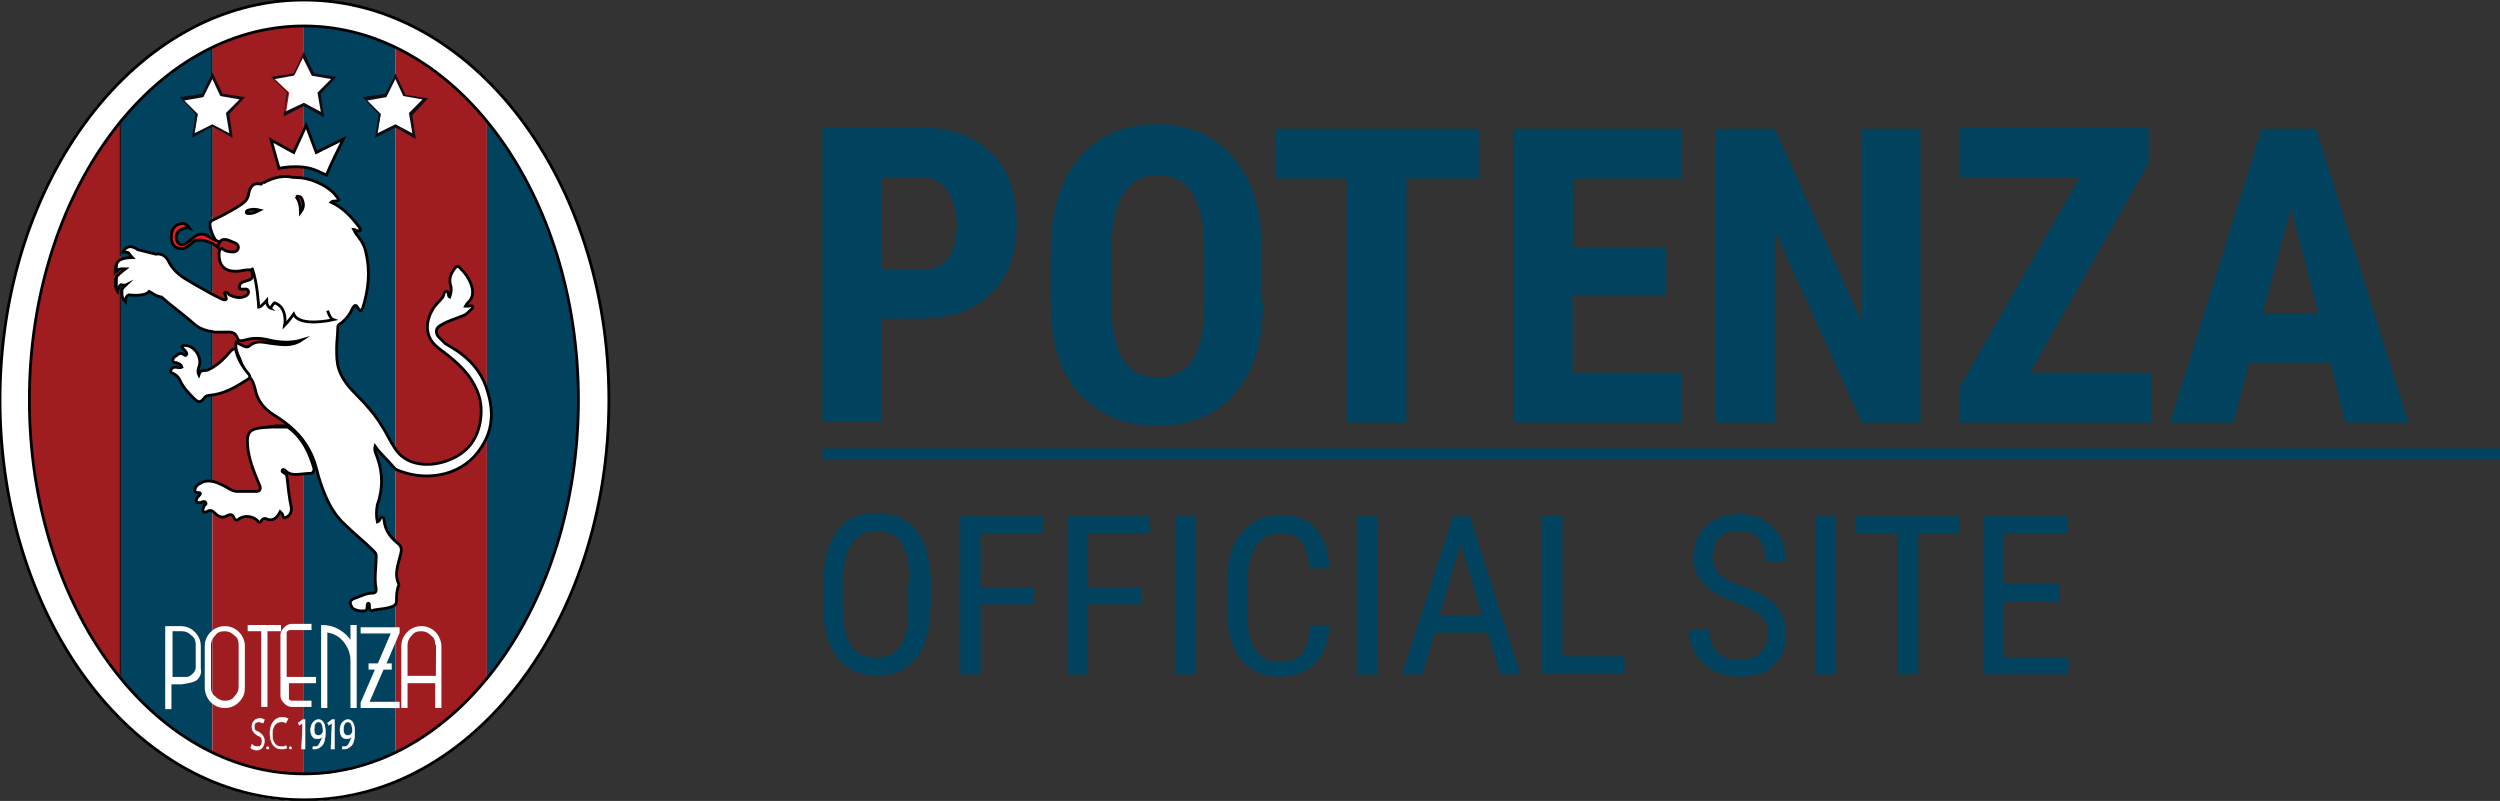 <?xml version="1.0" encoding="utf-8"?>
<!-- Generator: Adobe Illustrator 22.0.1, SVG Export Plug-In . SVG Version: 6.00 Build 0)  -->
<svg version="1.1" id="Livello_1" xmlns="http://www.w3.org/2000/svg" xmlns:xlink="http://www.w3.org/1999/xlink" x="0px" y="0px"
	 viewBox="0 0 221.3 70.9" style="enable-background:new 0 0 221.3 70.9;" xml:space="preserve">
<rect x="0" y="0" width="221.3" height="70.9" fill="#333333" stroke="none"/>
<style type="text/css">
	.st0{fill:#FFFFFF;}
	.st1{clip-path:url(#SVGID_2_);fill:#FFFFFF;}
	.st2{fill:none;stroke:#000000;stroke-width:0.25;stroke-miterlimit:10;}
	.st3{fill:#9F1D20;}
	.st4{fill:#01435E;}
	.st5{fill:#120C15;}
	.st6{clip-path:url(#SVGID_4_);fill:#FFFFFF;stroke:#000000;stroke-width:0.25;stroke-miterlimit:10;}
	.st7{clip-path:url(#SVGID_6_);fill:#FFFFFF;stroke:#000000;stroke-width:0.25;stroke-miterlimit:10;}
	.st8{fill:#FFFFFF;stroke:#000000;stroke-width:0.25;stroke-miterlimit:10;}
	.st9{fill:#ED1C24;}
	.st10{fill:#FFFFFF;stroke:#FFFFFF;stroke-width:0.15;stroke-miterlimit:10;}
	.st11{fill:#FFFFFF;stroke:#FFFFFF;stroke-width:5.000000e-02;stroke-miterlimit:10;}
	.st12{enable-background:new    ;}
	.st13{fill:#01435E;stroke:#01435E;stroke-miterlimit:10;}
</style>
<g id="XMLID_3_">
	<g>
		<path id="XMLID_61_" class="st0" d="M0,35.4C0,55,12.1,70.9,26.9,70.9c14.9,0,26.9-15.9,26.9-35.4C53.9,15.9,41.8,0,26.9,0
			C12.1,0,0,15.9,0,35.4"/>
	</g>
	<g>
		<defs>
			<path id="SVGID_1_" d="M0,35.4C0,55,12.1,70.9,26.9,70.9c14.9,0,26.9-15.9,26.9-35.4C53.9,15.9,41.8,0,26.9,0
				C12.1,0,0,15.9,0,35.4"/>
		</defs>
		<clipPath id="SVGID_2_">
			<use xlink:href="#SVGID_1_"  style="overflow:visible;"/>
		</clipPath>
		<rect id="XMLID_63_" y="0" class="st1" width="53.9" height="70.9"/>
	</g>
</g>
<path id="XMLID_60_" class="st2" d="M53.9,35.4C53.9,55,41.8,70.8,27,70.8C12.1,70.9,0,55,0,35.4C0,15.9,12.1,0,26.9,0
	C41.8,0,53.9,15.9,53.9,35.4"/>
<polygon id="XMLID_59_" class="st3" points="10.7,60.2 7.8,56.1 6.4,53.2 4.9,49.5 4.4,47.8 3.8,45.8 3.3,43.2 2.7,38.5 2.6,34.9 
	2.9,30.4 3.6,25.9 4.6,22.1 5.9,18.7 7.4,15.7 8.4,13.9 10.7,10.7 "/>
<polygon id="XMLID_58_" class="st4" points="18.8,66.7 17.7,66.1 17,65.7 15.4,64.7 13.2,62.8 10.7,60.2 10.7,10.7 12.6,8.6 
	13.7,7.6 15.2,6.4 16.4,5.5 17.6,4.8 18.8,4.2 "/>
<polygon id="XMLID_57_" class="st3" points="26.9,68.6 25.5,68.5 24.3,68.4 21.4,67.7 18.8,66.7 18.8,4.2 20.6,3.4 23,2.7 25.2,2.4 
	26.9,2.3 "/>
<polygon id="XMLID_56_" class="st3" points="43.1,60.2 40.7,62.7 39.2,64 36.9,65.6 35.7,66.3 35,66.7 35,4.2 36,4.7 38,5.9 
	39.7,7.2 41.5,8.9 43.1,10.7 "/>
<polygon id="XMLID_55_" class="st4" points="50.7,42.6 50.1,45.6 48.8,49.8 47.4,53.2 46.5,55.1 44.8,57.9 43.1,60.2 43.1,10.7 
	43.9,11.7 45.1,13.3 46.6,16 48,18.9 49,21.6 49.8,24.2 50.4,26.9 50.9,30.3 51.2,33.6 51.2,36.2 51,39.5 "/>
<polygon id="XMLID_54_" class="st4" points="35,66.7 33.7,67.3 33.1,67.5 31.2,68.1 29,68.5 26.9,68.6 26.9,2.3 28.4,2.3 30.4,2.6 
	33.1,3.4 35,4.2 "/>
<path id="XMLID_53_" class="st2" d="M51.2,35.4c0,18.3-10.9,33.1-24.3,33.1S2.6,53.7,2.6,35.4S13.5,2.3,26.9,2.3
	C40.3,2.3,51.2,17.1,51.2,35.4"/>
<polygon id="XMLID_52_" class="st0" points="18.8,6.7 19.6,8.5 21.5,8.7 20.2,10.1 20.5,12 18.8,11.1 17.2,12 17.5,10.1 16.1,8.7 
	18,8.5 "/>
<path id="XMLID_4_" class="st5" d="M18.8,11l1.5,0.8L20,10l1.2-1.2l-1.7-0.3L18.8,7L18,8.6l-1.7,0.3l1.2,1.2l-0.3,1.7L18.8,11z
	 M17,12.2l0.3-2.1l-1.4-1.5l2-0.3l0.9-1.9l0.9,1.9l2,0.3l-1.4,1.5l0.3,2.1l-1.8-1L17,12.2z"/>
<polygon id="XMLID_49_" class="st0" points="26.9,4.9 27.7,6.6 29.6,6.9 28.3,8.2 28.6,10.1 26.9,9.2 25.3,10.1 25.6,8.2 24.2,6.9 
	26.1,6.6 "/>
<path id="XMLID_5_" class="st5" d="M26.9,9.1l1.5,0.8l-0.3-1.7L29.3,7l-1.7-0.3l-0.8-1.6L26,6.7L24.3,7l1.2,1.2l-0.3,1.7L26.9,9.1z
	 M25.1,10.3l0.3-2.1L24,6.8l2-0.3l0.9-1.9l0.9,1.9l2,0.3l-1.4,1.5l0.3,2.1l-1.8-1L25.1,10.3z"/>
<polygon id="XMLID_46_" class="st0" points="35,6.7 35.8,8.5 37.7,8.7 36.3,10.1 36.7,12 35,11.1 33.4,12 33.7,10.1 32.3,8.7 
	34.2,8.5 "/>
<path id="XMLID_7_" class="st5" d="M35,11l1.5,0.8L36.2,10l1.2-1.2l-1.7-0.3L35,7l-0.8,1.6l-1.7,0.3l1.2,1.2l-0.3,1.7L35,11z
	 M33.2,12.2l0.3-2.1l-1.4-1.5l2-0.3L35,6.5l0.9,1.9l2,0.3l-1.4,1.5l0.3,2.1l-1.8-1L33.2,12.2z"/>
<g id="XMLID_8_">
	<g>
		<path id="XMLID_9_" class="st0" d="M11.4,25L11.4,25 M21.8,18.8c0-0.1,0.1-0.2,0.2-0.2c0.3-0.1,0.6-0.1,1,0
			c-0.4,0.2-0.6,0.3-0.9,0.3l0,0l0,0C21.9,18.9,21.8,18.9,21.8,18.8 M26.2,17.4c0.4-0.1,0.5,0.1,0.6,0.4s0.1,0.6-0.2,1
			C26.6,18.2,26.5,17.8,26.2,17.4 M23.3,16.2c-0.1,0-0.2,0.1-0.2,0.1c-0.8-0.2-1,0.4-1.1,0.9c-0.1,0.7-0.7,0.9-1.1,1.2
			c-0.7,0.4-1.4,0.8-2.1,1.1c-0.1,0-0.1,0.1-0.2,0.2c-0.1,0.4,0.3,1.4,0.6,1.7c0.1,0.1,0.2,0.1,0.3,0c0.1-0.2,0.2-0.2,0.4-0.2
			c0.3,0,0.6,0.2,0.9,0.3c0.2,0.1,0.3,0.2,0.3,0.4c0,0.2-0.2,0.4-0.4,0.4c-0.3,0-0.6,0-0.9-0.2c-0.2-0.2-0.3-0.1-0.4,0.2
			c-0.1,1.3,0.6,1.8,1.7,1.7c0.2,0,0.5-0.1,0.7-0.1s0.5-0.1,0.5,0.2c0.1,0.3,0.1,0.6-0.3,0.7c-0.2,0.1-0.5,0.1-0.7,0.3
			c-0.1,0.1-0.1,0.2-0.1,0.4c0,0.1,0.2,0.1,0.3,0.1c0.2,0,0.4-0.1,0.5,0.2c0,0.3-0.2,0.4-0.5,0.5c-0.4,0.1-0.8,0-1.2-0.2
			c-0.1-0.1-0.2-0.3-0.4-0.2C19.8,26,20,26.1,20,26.3c0,0.1,0.1,0.2,0,0.2c-0.1,0.1-0.2,0-0.3,0c-0.9-0.4-1.7-0.9-2.6-1.4
			c-0.2-0.1-0.3-0.2-0.5-0.3c-0.7-0.4-1.3-0.9-1.7-1.7c-0.2-0.4-0.6-0.7-1.1-0.6l-1.6-0.4c-0.7-0.5-1.1-0.2-1.3,0.2
			c0,0,0.4,0,0.5,0.1c0,0,0.2,0.3,0.3,0.4c0,0-0.9,0-1.2,0.3s-0.3,0.8-0.3,1c0,0,0.3-0.3,0.5-0.3h0.4c0,0-0.4,0.3-0.7,0.6
			c-0.3,0.3-0.2,1.1,0,1.4c0,0,0.1-0.5,0.3-0.6c0,0,0.3,0.1,0.5,0c-0.1,0.1-0.5,0.3-0.4,0.7c0,0-0.1,0.4,0.3,0.8c0,0,0-0.5,0.3-0.6
			c0,0,1.4,0.2,1.8-0.3l0.7,0.4c0.1,0,0.3,0.1,0.4,0.1c0.9,0.8,1.9,1.5,2.8,2.3c0.5,0.5,1.2,0.7,1.9,0.8c0.3,0,0.6,0,0.8,0
			c0.5,0,1-0.1,1.2,0.5c0.1,0.3,0.3,0.3,0.7,0.2c0.6-0.2,1.4-0.2,2.1,0c0.9,0.2,1.9,0.3,2.9,0c-0.9,0.6-1.8,0.4-2.7,0.3
			c-0.7-0.1-1.3-0.3-1.9,0.2c-0.2,0.2-0.4,0.1-0.6,0s-0.4-0.2-0.6-0.3c-0.1,0.5,0.1,1,0.3,1.4c0.2,0.6,0.5,1.2,0.9,1.7
			c0.3,0.3,0.4,0.7,0.5,1.1c0.2,1,0.8,1.7,1.6,2.2c1.3,0.8,2.5,1.8,3.2,3.2c0.4,0.7,0.6,1.5,0.8,2.3c0.5,1.6,1.1,3.1,2.3,4.2
			c0.8,0.8,1.7,1.5,2.5,2.3c0.2,0.2,0.3,0.3,0.3,0.5c0,1-0.2,2,0,3c0,0.2-0.1,0.3-0.3,0.3c-0.6,0-1.1,0.3-1.7,0.5
			c-0.2,0.1-0.3,0.2-0.3,0.4c0.1,0.2,0.1,0.4,0.3,0.5c0.2,0.1,0.5,0.2,0.7,0.2c0.3,0,0.5,0,0.5-0.4c0-0.1,0-0.3,0.1-0.3
			s0.1,0.1,0.1,0.3c0,0.4,0.2,0.4,0.4,0.3c0.5-0.1,1.1-0.1,1.6-0.3c0.3-0.1,0.4-0.3,0.4-0.5c0-0.5,0-0.9,0.2-1.4v-0.1
			c-0.4-0.8-0.1-1.6,0.1-2.4c0.2-0.7,0.2-0.9-0.3-1.3c-0.6-0.5-1-1.1-1.1-1.9c0-0.1,0-0.3-0.2-0.3s-0.1,0.3-0.4,0.4
			c-0.1-0.5-0.1-1,0-1.5c0.5-1.4,0.5-2.8,0-4.2c-0.1-0.3-0.3-0.6-0.2-1c0.5,0.7,1.1,1.2,1.6,1.8c0.2,0.3,0.6,0.4,0.9,0.5
			c2.4,0.8,5.4,0.2,6.9-2.2c1-1.5,1.1-3.1,0.6-4.8c-0.4-1.5-1.2-2.6-2.4-3.5c-0.4-0.3-0.9-0.6-1.4-0.9c-0.2-0.2-0.4-0.4-0.6-0.6
			c-0.3-0.4-0.2-0.8,0.2-1c0.6-0.4,1.4-0.6,2.1-0.9c0.2-0.1,0.4-0.3,0.6-0.5c0.1-0.1,0.2-0.2,0.1-0.3c-0.1-0.1-0.2,0-0.3,0
			s-0.1,0-0.3,0c0.1-0.2,0.3-0.4,0.4-0.5c0.5-0.7,0.1-1.6-0.3-2.2c-0.2-0.3-0.4-0.5-0.6-0.7c-0.1-0.1-0.2-0.2-0.4,0
			c-0.4,0.5-0.6,1-0.4,1.6c0.1,0.4,0,0.7-0.1,1c-0.2-0.1,0-0.5-0.3-0.5c-0.2,0-0.2,0.3-0.3,0.5c-0.3,0.4-0.7,0.7-0.9,1.1
			c-0.6,1-0.8,2.4,0.5,3.4c1.2,0.9,2.5,1.9,3.2,3.3c0.6,1.1,0.7,2.1,0.5,3.3c-0.3,1.6-1.2,2.7-2.7,3.3c-1.7,0.7-3.9,0.6-4.9-1.1
			c-0.4-0.6-0.7-1.3-1.1-1.9c-0.6-1-1.4-1.9-2.2-2.7c-0.7-0.7-1.3-1.4-1.6-2.3c-0.2-0.6-0.2-1.2-0.2-1.9c0-0.6,0.1-1.2,0.1-1.8
			c0-0.2,0.1-0.3,0.3-0.4c0.4-0.3,0.8-0.8,1-1.3c0.2-0.3,0.3-0.4,0.5,0c0.1,0.1,0.1,0.2,0.2,0.2s0.1-0.1,0.2-0.2
			c0.5-1.6,0.7-3.2,0.3-4.9c-0.1-0.6-0.4-1.1-0.8-1.6c-0.1-0.1-0.2-0.3-0.3-0.5c0.1,0,0.2,0.1,0.2,0.1c0.1,0,0.3,0.1,0.4,0
			s-0.1-0.2-0.1-0.3c-0.7-0.9-1.4-1.7-2.5-2.2c0.2-0.2,0.5,0,0.7-0.2c-0.4-0.7-1.1-1.2-1.8-1.5c-0.8-0.4-1.6-0.5-2.3-0.5
			C25.1,15.5,24.2,15.7,23.3,16.2"/>
	</g>
	<g>
		<defs>
			<path id="SVGID_3_" d="M11.4,25L11.4,25 M21.8,18.8c0-0.1,0.1-0.2,0.2-0.2c0.3-0.1,0.6-0.1,1,0c-0.4,0.2-0.6,0.3-0.9,0.3l0,0l0,0
				C21.9,18.9,21.8,18.9,21.8,18.8 M26.2,17.4c0.4-0.1,0.5,0.1,0.6,0.4s0.1,0.6-0.2,1C26.6,18.2,26.5,17.8,26.2,17.4 M23.3,16.2
				c-0.1,0-0.2,0.1-0.2,0.1c-0.8-0.2-1,0.4-1.1,0.9c-0.1,0.7-0.7,0.9-1.1,1.2c-0.7,0.4-1.4,0.8-2.1,1.1c-0.1,0-0.1,0.1-0.2,0.2
				c-0.1,0.4,0.3,1.4,0.6,1.7c0.1,0.1,0.2,0.1,0.3,0c0.1-0.2,0.2-0.2,0.4-0.2c0.3,0,0.6,0.2,0.9,0.3c0.2,0.1,0.3,0.2,0.3,0.4
				c0,0.2-0.2,0.4-0.4,0.4c-0.3,0-0.6,0-0.9-0.2c-0.2-0.2-0.3-0.1-0.4,0.2c-0.1,1.3,0.6,1.8,1.7,1.7c0.2,0,0.5-0.1,0.7-0.1
				s0.5-0.1,0.5,0.2c0.1,0.3,0.1,0.6-0.3,0.7c-0.2,0.1-0.5,0.1-0.7,0.3c-0.1,0.1-0.1,0.2-0.1,0.4c0,0.1,0.2,0.1,0.3,0.1
				c0.2,0,0.4-0.1,0.5,0.2c0,0.3-0.2,0.4-0.5,0.5c-0.4,0.1-0.8,0-1.2-0.2c-0.1-0.1-0.2-0.3-0.4-0.2C19.8,26,20,26.1,20,26.3
				c0,0.1,0.1,0.2,0,0.2c-0.1,0.1-0.2,0-0.3,0c-0.9-0.4-1.7-0.9-2.6-1.4c-0.2-0.1-0.3-0.2-0.5-0.3c-0.7-0.4-1.3-0.9-1.7-1.7
				c-0.2-0.4-0.6-0.7-1.1-0.6l-1.6-0.4c-0.7-0.5-1.1-0.2-1.3,0.2c0,0,0.4,0,0.5,0.1c0,0,0.2,0.3,0.3,0.4c0,0-0.9,0-1.2,0.3
				s-0.3,0.8-0.3,1c0,0,0.3-0.3,0.5-0.3h0.4c0,0-0.4,0.3-0.7,0.6c-0.3,0.3-0.2,1.1,0,1.4c0,0,0.1-0.5,0.3-0.6c0,0,0.3,0.1,0.5,0
				c-0.1,0.1-0.5,0.3-0.4,0.7c0,0-0.1,0.4,0.3,0.8c0,0,0-0.5,0.3-0.6c0,0,1.4,0.2,1.8-0.3l0.7,0.4c0.1,0,0.3,0.1,0.4,0.1
				c0.9,0.8,1.9,1.5,2.8,2.3c0.5,0.5,1.2,0.7,1.9,0.8c0.3,0,0.6,0,0.8,0c0.5,0,1-0.1,1.2,0.5c0.1,0.3,0.3,0.3,0.7,0.2
				c0.6-0.2,1.4-0.2,2.1,0c0.9,0.2,1.9,0.3,2.9,0c-0.9,0.6-1.8,0.4-2.7,0.3c-0.7-0.1-1.3-0.3-1.9,0.2c-0.2,0.2-0.4,0.1-0.6,0
				s-0.4-0.2-0.6-0.3c-0.1,0.5,0.1,1,0.3,1.4c0.2,0.6,0.5,1.2,0.9,1.7c0.3,0.3,0.4,0.7,0.5,1.1c0.2,1,0.8,1.7,1.6,2.2
				c1.3,0.8,2.5,1.8,3.2,3.2c0.4,0.7,0.6,1.5,0.8,2.3c0.5,1.6,1.1,3.1,2.3,4.2c0.8,0.8,1.7,1.5,2.5,2.3c0.2,0.2,0.3,0.3,0.3,0.5
				c0,1-0.2,2,0,3c0,0.2-0.1,0.3-0.3,0.3c-0.6,0-1.1,0.3-1.7,0.5c-0.2,0.1-0.3,0.2-0.3,0.4c0.1,0.2,0.1,0.4,0.3,0.5
				c0.2,0.1,0.5,0.2,0.7,0.2c0.3,0,0.5,0,0.5-0.4c0-0.1,0-0.3,0.1-0.3s0.1,0.1,0.1,0.3c0,0.4,0.2,0.4,0.4,0.3
				c0.5-0.1,1.1-0.1,1.6-0.3c0.3-0.1,0.4-0.3,0.4-0.5c0-0.5,0-0.9,0.2-1.4v-0.1c-0.4-0.8-0.1-1.6,0.1-2.4c0.2-0.7,0.2-0.9-0.3-1.3
				c-0.6-0.5-1-1.1-1.1-1.9c0-0.1,0-0.3-0.2-0.3s-0.1,0.3-0.4,0.4c-0.1-0.5-0.1-1,0-1.5c0.5-1.4,0.5-2.8,0-4.2
				c-0.1-0.3-0.3-0.6-0.2-1c0.5,0.7,1.1,1.2,1.6,1.8c0.2,0.3,0.6,0.4,0.9,0.5c2.4,0.8,5.4,0.2,6.9-2.2c1-1.5,1.1-3.1,0.6-4.8
				c-0.4-1.5-1.2-2.6-2.4-3.5c-0.4-0.3-0.9-0.6-1.4-0.9c-0.2-0.2-0.4-0.4-0.6-0.6c-0.3-0.4-0.2-0.8,0.2-1c0.6-0.4,1.4-0.6,2.1-0.9
				c0.2-0.1,0.4-0.3,0.6-0.5c0.1-0.1,0.2-0.2,0.1-0.3c-0.1-0.1-0.2,0-0.3,0s-0.1,0-0.3,0c0.1-0.2,0.3-0.4,0.4-0.5
				c0.5-0.7,0.1-1.6-0.3-2.2c-0.2-0.3-0.4-0.5-0.6-0.7c-0.1-0.1-0.2-0.2-0.4,0c-0.4,0.5-0.6,1-0.4,1.6c0.1,0.4,0,0.7-0.1,1
				c-0.2-0.1,0-0.5-0.3-0.5c-0.2,0-0.2,0.3-0.3,0.5c-0.3,0.4-0.7,0.7-0.9,1.1c-0.6,1-0.8,2.4,0.5,3.4c1.2,0.9,2.5,1.9,3.2,3.3
				c0.6,1.1,0.7,2.1,0.5,3.3c-0.3,1.6-1.2,2.7-2.7,3.3c-1.7,0.7-3.9,0.6-4.9-1.1c-0.4-0.6-0.7-1.3-1.1-1.9c-0.6-1-1.4-1.9-2.2-2.7
				c-0.7-0.7-1.3-1.4-1.6-2.3c-0.2-0.6-0.2-1.2-0.2-1.9c0-0.6,0.1-1.2,0.1-1.8c0-0.2,0.1-0.3,0.3-0.4c0.4-0.3,0.8-0.8,1-1.3
				c0.2-0.3,0.3-0.4,0.5,0c0.1,0.1,0.1,0.2,0.2,0.2s0.1-0.1,0.2-0.2c0.5-1.6,0.7-3.2,0.3-4.9c-0.1-0.6-0.4-1.1-0.8-1.6
				c-0.1-0.1-0.2-0.3-0.3-0.5c0.1,0,0.2,0.1,0.2,0.1c0.1,0,0.3,0.1,0.4,0s-0.1-0.2-0.1-0.3c-0.7-0.9-1.4-1.7-2.5-2.2
				c0.2-0.2,0.5,0,0.7-0.2c-0.4-0.7-1.1-1.2-1.8-1.5c-0.8-0.4-1.6-0.5-2.3-0.5C25.1,15.5,24.2,15.7,23.3,16.2"/>
		</defs>
		<clipPath id="SVGID_4_">
			<use xlink:href="#SVGID_3_"  style="overflow:visible;"/>
		</clipPath>
		<rect id="XMLID_43_" x="10.3" y="15.5" class="st6" width="33.6" height="38.6"/>
	</g>
	<g>
		<path id="XMLID_1_" class="st2" d="M11.4,25L11.4,25 M21.8,18.8c0-0.1,0.1-0.2,0.2-0.2c0.3-0.1,0.6-0.1,1,0
			c-0.4,0.2-0.6,0.3-0.9,0.3l0,0l0,0C21.9,18.9,21.8,18.9,21.8,18.8 M26.2,17.4c0.4-0.1,0.5,0.1,0.6,0.4s0.1,0.6-0.2,1
			C26.6,18.2,26.5,17.8,26.2,17.4 M23.3,16.2c-0.1,0-0.2,0.1-0.2,0.1c-0.8-0.2-1,0.4-1.1,0.9c-0.1,0.7-0.7,0.9-1.1,1.2
			c-0.7,0.4-1.4,0.8-2.1,1.1c-0.1,0-0.1,0.1-0.2,0.2c-0.1,0.4,0.3,1.4,0.6,1.7c0.1,0.1,0.2,0.1,0.3,0c0.1-0.2,0.2-0.2,0.4-0.2
			c0.3,0,0.6,0.2,0.9,0.3c0.2,0.1,0.3,0.2,0.3,0.4c0,0.2-0.2,0.4-0.4,0.4c-0.3,0-0.6,0-0.9-0.2c-0.2-0.2-0.3-0.1-0.4,0.2
			c-0.1,1.3,0.6,1.8,1.7,1.7c0.2,0,0.5-0.1,0.7-0.1s0.5-0.1,0.5,0.2c0.1,0.3,0.1,0.6-0.3,0.7c-0.2,0.1-0.5,0.1-0.7,0.3
			c-0.1,0.1-0.1,0.2-0.1,0.4c0,0.1,0.2,0.1,0.3,0.1c0.2,0,0.4-0.1,0.5,0.2c0,0.3-0.2,0.4-0.5,0.5c-0.4,0.1-0.8,0-1.2-0.2
			c-0.1-0.1-0.2-0.3-0.4-0.2C19.8,26,20,26.1,20,26.3c0,0.1,0.1,0.2,0,0.2c-0.1,0.1-0.2,0-0.3,0c-0.9-0.4-1.7-0.9-2.6-1.4
			c-0.2-0.1-0.3-0.2-0.5-0.3c-0.7-0.4-1.3-0.9-1.7-1.7c-0.2-0.4-0.6-0.7-1.1-0.6l-1.6-0.4c-0.7-0.5-1.1-0.2-1.3,0.2
			c0,0,0.4,0,0.5,0.1c0,0,0.2,0.3,0.3,0.4c0,0-0.9,0-1.2,0.3s-0.3,0.8-0.3,1c0,0,0.3-0.3,0.5-0.3h0.4c0,0-0.4,0.3-0.7,0.6
			c-0.3,0.3-0.2,1.1,0,1.4c0,0,0.1-0.5,0.3-0.6c0,0,0.3,0.1,0.5,0c-0.1,0.1-0.5,0.3-0.4,0.7c0,0-0.1,0.4,0.3,0.8c0,0,0-0.5,0.3-0.6
			c0,0,1.4,0.2,1.8-0.3l0.7,0.4c0.1,0,0.3,0.1,0.4,0.1c0.9,0.8,1.9,1.5,2.8,2.3c0.5,0.5,1.2,0.7,1.9,0.8c0.3,0,0.6,0,0.8,0
			c0.5,0,1-0.1,1.2,0.5c0.1,0.3,0.3,0.3,0.7,0.2c0.6-0.2,1.4-0.2,2.1,0c0.9,0.2,1.9,0.3,2.9,0c-0.9,0.6-1.8,0.4-2.7,0.3
			c-0.7-0.1-1.3-0.3-1.9,0.2c-0.2,0.2-0.4,0.1-0.6,0s-0.4-0.2-0.6-0.3c-0.1,0.5,0.1,1,0.3,1.4c0.2,0.6,0.5,1.2,0.9,1.7
			c0.3,0.3,0.4,0.7,0.5,1.1c0.2,1,0.8,1.7,1.6,2.2c1.3,0.8,2.5,1.8,3.2,3.2c0.4,0.7,0.6,1.5,0.8,2.3c0.5,1.6,1.1,3.1,2.3,4.2
			c0.8,0.8,1.7,1.5,2.5,2.3c0.2,0.2,0.3,0.3,0.3,0.5c0,1-0.2,2,0,3c0,0.2-0.1,0.3-0.3,0.3c-0.6,0-1.1,0.3-1.7,0.5
			c-0.2,0.1-0.3,0.2-0.3,0.4c0.1,0.2,0.1,0.4,0.3,0.5c0.2,0.1,0.5,0.2,0.7,0.2c0.3,0,0.5,0,0.5-0.4c0-0.1,0-0.3,0.1-0.3
			s0.1,0.1,0.1,0.3c0,0.4,0.2,0.4,0.4,0.3c0.5-0.1,1.1-0.1,1.6-0.3c0.3-0.1,0.4-0.3,0.4-0.5c0-0.5,0-0.9,0.2-1.4v-0.1
			c-0.4-0.8-0.1-1.6,0.1-2.4c0.2-0.7,0.2-0.9-0.3-1.3c-0.6-0.5-1-1.1-1.1-1.9c0-0.1,0-0.3-0.2-0.3s-0.1,0.3-0.4,0.4
			c-0.1-0.5-0.1-1,0-1.5c0.5-1.4,0.5-2.8,0-4.2c-0.1-0.3-0.3-0.6-0.2-1c0.5,0.7,1.1,1.2,1.6,1.8c0.2,0.3,0.6,0.4,0.9,0.5
			c2.4,0.8,5.4,0.2,6.9-2.2c1-1.5,1.1-3.1,0.6-4.8c-0.4-1.5-1.2-2.6-2.4-3.5c-0.4-0.3-0.9-0.6-1.4-0.9c-0.2-0.2-0.4-0.4-0.6-0.6
			c-0.3-0.4-0.2-0.8,0.2-1c0.6-0.4,1.4-0.6,2.1-0.9c0.2-0.1,0.4-0.3,0.6-0.5c0.1-0.1,0.2-0.2,0.1-0.3c-0.1-0.1-0.2,0-0.3,0
			s-0.1,0-0.3,0c0.1-0.2,0.3-0.4,0.4-0.5c0.5-0.7,0.1-1.6-0.3-2.2c-0.2-0.3-0.4-0.5-0.6-0.7c-0.1-0.1-0.2-0.2-0.4,0
			c-0.4,0.5-0.6,1-0.4,1.6c0.1,0.4,0,0.7-0.1,1c-0.2-0.1,0-0.5-0.3-0.5c-0.2,0-0.2,0.3-0.3,0.5c-0.3,0.4-0.7,0.7-0.9,1.1
			c-0.6,1-0.8,2.4,0.5,3.4c1.2,0.9,2.5,1.9,3.2,3.3c0.6,1.1,0.7,2.1,0.5,3.3c-0.3,1.6-1.2,2.7-2.7,3.3c-1.7,0.7-3.9,0.6-4.9-1.1
			c-0.4-0.6-0.7-1.3-1.1-1.9c-0.6-1-1.4-1.9-2.2-2.7c-0.7-0.7-1.3-1.4-1.6-2.3c-0.2-0.6-0.2-1.2-0.2-1.9c0-0.6,0.1-1.2,0.1-1.8
			c0-0.2,0.1-0.3,0.3-0.4c0.4-0.3,0.8-0.8,1-1.3c0.2-0.3,0.3-0.4,0.5,0c0.1,0.1,0.1,0.2,0.2,0.2s0.1-0.1,0.2-0.2
			c0.5-1.6,0.7-3.2,0.3-4.9c-0.1-0.6-0.4-1.1-0.8-1.6c-0.1-0.1-0.2-0.3-0.3-0.5c0.1,0,0.2,0.1,0.2,0.1c0.1,0,0.3,0.1,0.4,0
			s-0.1-0.2-0.1-0.3c-0.7-0.9-1.4-1.7-2.5-2.2c0.2-0.2,0.5,0,0.7-0.2c-0.4-0.7-1.1-1.2-1.8-1.5c-0.8-0.4-1.6-0.5-2.3-0.5
			C25.1,15.5,24.2,15.7,23.3,16.2"/>
	</g>
</g>
<g id="XMLID_10_">
	<g>
		<path id="XMLID_35_" class="st0" d="M22.9,37.9c-0.7,0.1-1,0.4-1,1.1c0,1.2,0.4,2.3,0.8,3.3c0.1,0.2,0.2,0.5,0.3,0.7
			c0.1,0.3,0,0.5-0.3,0.5s-0.5,0-0.8,0s-0.6,0-0.9,0c-0.5,0-0.9-0.4-1.4-0.6c-0.6-0.3-1.3-0.5-1.9-0.1c-0.2,0.1-0.3,0.2-0.4,0.4
			s-0.1,0.4,0.2,0.4c0.3,0,0.3,0.1,0.1,0.3c-0.1,0.1-0.2,0.2-0.2,0.3c-0.1,0.2,0,0.3,0.3,0.3c0.1,0,0.2-0.1,0.3-0.1
			c0.1,0,0.2,0,0.2,0.1c0.1,0.1,0,0.2-0.1,0.2C18,45,17.9,45.1,18,45.3c0.1,0.1,0.2,0,0.3,0c0.3-0.2,0.5-0.1,0.7,0.1
			c0.4,0.4,0.7,0.5,1.2,0.2c0.3-0.1,0.4,0,0.5,0.2c0.1,0.3,0.3,0.3,0.5,0.1c0.5-0.3,1.1-0.2,1.5,0.1c0.2,0.2,0.3,0.4,0.5,0
			c0.1-0.1,0.2-0.1,0.3-0.1c0.6,0.3,1,0,1.3-0.6c0.1,0.1,0.1,0.1,0.1,0.1c0.2,0.1,0.1,0.6,0.4,0.4c0.3-0.1,0.5-0.4,0.5-0.8
			c-0.2-0.9-0.3-1.9-0.4-2.8c0-0.2-0.1-0.2-0.2-0.3s-0.3-0.1-0.2-0.3c0.1-0.1,0.2,0,0.3,0.1c0.2,0.2,0.5,0.3,0.8,0.3
			c0.5,0,1-0.1,1.4-0.1c0.2,0,0.3-0.2,0.3-0.4c-0.4-1.4-1-2.7-2.2-3.6c-0.2-0.2-0.4-0.2-0.6-0.2s-0.4,0-0.6,0
			C24,37.8,23.5,37.8,22.9,37.9"/>
	</g>
	<g>
		<defs>
			<path id="SVGID_5_" d="M22.9,37.9c-0.7,0.1-1,0.4-1,1.1c0,1.2,0.4,2.3,0.8,3.3c0.1,0.2,0.2,0.5,0.3,0.7c0.1,0.3,0,0.5-0.3,0.5
				s-0.5,0-0.8,0s-0.6,0-0.9,0c-0.5,0-0.9-0.4-1.4-0.6c-0.6-0.3-1.3-0.5-1.9-0.1c-0.2,0.1-0.3,0.2-0.4,0.4s-0.1,0.4,0.2,0.4
				c0.3,0,0.3,0.1,0.1,0.3c-0.1,0.1-0.2,0.2-0.2,0.3c-0.1,0.2,0,0.3,0.3,0.3c0.1,0,0.2-0.1,0.3-0.1c0.1,0,0.2,0,0.2,0.1
				c0.1,0.1,0,0.2-0.1,0.2C18,45,17.9,45.1,18,45.3c0.1,0.1,0.2,0,0.3,0c0.3-0.2,0.5-0.1,0.7,0.1c0.4,0.4,0.7,0.5,1.2,0.2
				c0.3-0.1,0.4,0,0.5,0.2c0.1,0.3,0.3,0.3,0.5,0.1c0.5-0.3,1.1-0.2,1.5,0.1c0.2,0.2,0.3,0.4,0.5,0c0.1-0.1,0.2-0.1,0.3-0.1
				c0.6,0.3,1,0,1.3-0.6c0.1,0.1,0.1,0.1,0.1,0.1c0.2,0.1,0.1,0.6,0.4,0.4c0.3-0.1,0.5-0.4,0.5-0.8c-0.2-0.9-0.3-1.9-0.4-2.8
				c0-0.2-0.1-0.2-0.2-0.3s-0.3-0.1-0.2-0.3c0.1-0.1,0.2,0,0.3,0.1c0.2,0.2,0.5,0.3,0.8,0.3c0.5,0,1-0.1,1.4-0.1
				c0.2,0,0.3-0.2,0.3-0.4c-0.4-1.4-1-2.7-2.2-3.6c-0.2-0.2-0.4-0.2-0.6-0.2s-0.4,0-0.6,0C24,37.8,23.5,37.8,22.9,37.9"/>
		</defs>
		<clipPath id="SVGID_6_">
			<use xlink:href="#SVGID_5_"  style="overflow:visible;"/>
		</clipPath>
		<rect id="XMLID_37_" x="17.2" y="37.8" class="st7" width="10.8" height="8.6"/>
	</g>
	<g>
		<path id="XMLID_2_" class="st2" d="M22.9,37.9c-0.7,0.1-1,0.4-1,1.1c0,1.2,0.4,2.3,0.8,3.3c0.1,0.2,0.2,0.5,0.3,0.7
			c0.1,0.3,0,0.5-0.3,0.5s-0.5,0-0.8,0s-0.6,0-0.9,0c-0.5,0-0.9-0.4-1.4-0.6c-0.6-0.3-1.3-0.5-1.9-0.1c-0.2,0.1-0.3,0.2-0.4,0.4
			s-0.1,0.4,0.2,0.4c0.3,0,0.3,0.1,0.1,0.3c-0.1,0.1-0.2,0.2-0.2,0.3c-0.1,0.2,0,0.3,0.3,0.3c0.1,0,0.2-0.1,0.3-0.1
			c0.1,0,0.2,0,0.2,0.1c0.1,0.1,0,0.2-0.1,0.2C18,45,17.9,45.1,18,45.3c0.1,0.1,0.2,0,0.3,0c0.3-0.2,0.5-0.1,0.7,0.1
			c0.4,0.4,0.7,0.5,1.2,0.2c0.3-0.1,0.4,0,0.5,0.2c0.1,0.3,0.3,0.3,0.5,0.1c0.5-0.3,1.1-0.2,1.5,0.1c0.2,0.2,0.3,0.4,0.5,0
			c0.1-0.1,0.2-0.1,0.3-0.1c0.6,0.3,1,0,1.3-0.6c0.1,0.1,0.1,0.1,0.1,0.1c0.2,0.1,0.1,0.6,0.4,0.4c0.3-0.1,0.5-0.4,0.5-0.8
			c-0.2-0.9-0.3-1.9-0.4-2.8c0-0.2-0.1-0.2-0.2-0.3s-0.3-0.1-0.2-0.3c0.1-0.1,0.2,0,0.3,0.1c0.2,0.2,0.5,0.3,0.8,0.3
			c0.5,0,1-0.1,1.4-0.1c0.2,0,0.3-0.2,0.3-0.4c-0.4-1.4-1-2.7-2.2-3.6c-0.2-0.2-0.4-0.2-0.6-0.2s-0.4,0-0.6,0
			C24,37.8,23.5,37.8,22.9,37.9"/>
	</g>
</g>
<path id="XMLID_26_" class="st8" d="M17.6,33.2c-0.1-0.2-0.1-0.4,0-0.7c0.3-0.7-0.2-1.7-1-1.9c-0.2,0-0.3-0.1-0.5,0.1
	c0.1,0.2,0.3,0.3,0.4,0.5c0,0.1,0.1,0.1,0,0.2s-0.1,0.1-0.2,0c-0.3-0.2-0.5-0.1-0.7,0.1c-0.2,0.1-0.3,0.2-0.3,0.4
	c0,0.2,0.2,0.2,0.3,0.2c0.2,0.1,0.4,0.1,0.5,0.4c-0.2,0.1-0.4,0-0.6,0c-0.2,0-0.3,0.1-0.4,0.3C15,33,15.3,33,15.4,33.1
	c0.2,0.1,0.4,0.3,0.5,0.5c0.3,0.7,0.8,1.2,1.3,1.7c0.4,0.4,0.6,0.3,0.9-0.1c0.1-0.1,0.2-0.2,0.4-0.2c1.3-0.1,2.3-0.7,3.4-1.4
	c0.2-0.1,0.3-0.3,0.1-0.5c-0.5-0.6-0.9-1.2-1.1-2c0-0.1,0-0.2-0.2-0.2c-0.1,0-0.2,0.1-0.3,0.2c-0.5,0.6-1,1.1-1.7,1.5
	c-0.2,0.1-0.3,0.2-0.6,0.2C17.8,32.8,17.7,32.9,17.6,33.2z"/>
<path id="XMLID_25_" class="st9" d="M19.3,21.9c-0.4-0.4-1.6-0.9-2.2-0.5c-0.1,0.1-0.1,0.1-0.2,0.2s-0.3,0.2-0.4,0.3
	c-0.6,0.3-1.2,0-1.3-0.6c-0.1-0.2,0-0.5,0-0.7c0.1-0.4,0.3-0.7,0.8-0.8c0.3-0.1,0.6,0.1,0.8,0.4c-0.3-0.1-0.6,0-0.9,0.2
	c-0.3,0.2-0.4,0.6-0.2,1c0.2,0.3,0.4,0.4,0.8,0.1c0.2-0.1,0.3-0.2,0.4-0.3c0.1-0.1,0.3-0.2,0.4-0.3c0.5-0.3,0.9-0.2,1.4,0.2
	c0.2,0.1,0.2,0.1,0.7,0.3L19.3,21.9z"/>
<path id="XMLID_24_" class="st2" d="M19.3,21.9c-0.4-0.4-1.6-0.9-2.2-0.5c-0.1,0.1-0.1,0.1-0.2,0.2s-0.3,0.2-0.4,0.3
	c-0.6,0.3-1.2,0-1.3-0.6c-0.1-0.2,0-0.5,0-0.7c0.1-0.4,0.3-0.7,0.8-0.8c0.3-0.1,0.6,0.1,0.8,0.4c-0.3-0.1-0.6,0-0.9,0.2
	c-0.3,0.2-0.4,0.6-0.2,1c0.2,0.3,0.4,0.4,0.8,0.1c0.2-0.1,0.3-0.2,0.4-0.3c0.1-0.1,0.3-0.2,0.4-0.3c0.5-0.3,0.9-0.2,1.4,0.2
	c0.2,0.1,0.2,0.1,0.7,0.3L19.3,21.9z"/>
<path id="XMLID_23_" class="st2" d="M29,27.5c0,0,0.2,0.7,0.5,0.8c0,0-3,0.7-3.5-0.5c0,0-0.5,0.7-0.8,1c0,0,0.3-1.6-0.9-2
	c0,0-0.4,0.4-0.3,0.5c0,0-0.4-0.1-0.4-0.7c0,0-0.5,0.6-0.7,0.6c0,0-0.1-2.2-0.6-3.5"/>
<g id="XMLID_12_">
	<path id="XMLID_22_" class="st8" d="M28,13.5l2.4-1.2c-0.5,1-1.1,2.2-1.5,3.2c-0.5-0.2-1.1-0.6-2-0.7c-0.9-0.1-1.7,0-2.2,0.1
		L24,12.4l2,1.1l1.1-2.4L28,13.5z"/>
</g>
<g id="XMLID_13_">
	<path id="XMLID_15_" class="st10" d="M17.3,60.2c-0.4,0.2-0.7,0.2-1.2,0.3c-0.1,0-0.2,0-0.3,0s-0.2,0-0.3,0s-0.1,0-0.2,0
		c-0.1,0-0.1,0-0.2,0v2.2h-0.4v-7.2H16c0.5,0,0.9,0.2,1.2,0.5s0.5,0.7,0.5,1.2v2C17.8,59.6,17.6,60,17.3,60.2z M17.4,57.1
		c0-0.4-0.1-0.7-0.4-0.9c-0.3-0.3-0.6-0.4-0.9-0.4h-0.9V60h1.3c0.2,0,0.4-0.1,0.6-0.3s0.3-0.4,0.3-0.6V57.1z"/>
	<path id="XMLID_16_" class="st10" d="M21.1,62.1c-0.3,0.3-0.7,0.5-1.2,0.5s-0.9-0.2-1.2-0.5c-0.3-0.3-0.5-0.8-0.5-1.2v-3.7
		c0-0.5,0.2-0.9,0.5-1.2s0.7-0.5,1.2-0.5s0.9,0.2,1.2,0.5c0.3,0.3,0.5,0.7,0.5,1.2v3.7C21.6,61.3,21.5,61.7,21.1,62.1z M21.2,57.1
		c0-0.4-0.1-0.7-0.4-0.9c-0.3-0.3-0.6-0.4-0.9-0.4c-0.4,0-0.7,0.1-0.9,0.4c-0.3,0.3-0.4,0.6-0.4,0.9v3.7c0,0.4,0.1,0.7,0.4,0.9
		c0.3,0.3,0.6,0.4,0.9,0.4c0.4,0,0.7-0.1,0.9-0.4c0.3-0.3,0.4-0.6,0.4-0.9V57.1z"/>
	<path id="XMLID_17_" class="st10" d="M23.6,55.8v6.7h-0.4v-6.7H22v-0.4h2.8v0.4H23.6z"/>
	<path id="XMLID_28_" class="st10" d="M25.5,60.4v1.4c0,0.1,0,0.2,0.1,0.2c0.1,0.1,0.1,0.1,0.2,0.1l0,0l0,0h1.7v0.4h-1.7
		c-0.2,0-0.4-0.1-0.6-0.3s-0.3-0.4-0.3-0.6v-5.4c0-0.2,0.1-0.4,0.3-0.6c0.2-0.2,0.4-0.3,0.6-0.3h1.7v0.4h-1.7c0,0,0,0-0.1,0
		c0,0,0,0-0.1,0s-0.1,0.1-0.2,0.1c-0.1,0.1-0.1,0.1-0.1,0.2v4h2.6v0.4H25.5z"/>
	<path id="XMLID_30_" class="st10" d="M31.1,62.6v-4.1c0-0.6-0.2-1.2-0.6-1.7s-0.9-0.8-1.6-0.9v6.7h-0.4v-7.2c0.5,0,1,0.1,1.5,0.4
		c0.5,0.3,0.8,0.6,1.1,1.1v-1.5h0.4v7.2H31.1z"/>
	<path id="XMLID_32_" class="st10" d="M32,62.6v-0.4l1.3-3h-0.6v-0.4h0.8l1.2-2.8H32v-0.4h3.3V56l0,0l0,0l-1.2,2.8h0.5v0.4h-0.7
		l-1.3,3h2.7v0.4H32z"/>
	<path id="XMLID_34_" class="st10" d="M38.6,62.6v-2.2H36v2.2h-0.4v-5.4c0-0.5,0.2-0.9,0.5-1.2s0.7-0.5,1.2-0.5s0.9,0.2,1.2,0.5
		s0.5,0.8,0.5,1.2v5.4H38.6z M38.6,57.1c0-0.4-0.1-0.7-0.4-0.9c-0.3-0.3-0.6-0.4-0.9-0.4c-0.4,0-0.7,0.1-0.9,0.4
		c-0.3,0.3-0.4,0.6-0.4,0.9v2.8h2.6C38.6,59.9,38.6,57.1,38.6,57.1z"/>
</g>
<path id="XMLID_66_" class="st11" d="M26.8,64L26.8,64l-0.3,0.2L26.4,64l0.4-0.3H27v2.6h-0.3L26.8,64L26.8,64z"/>
<path id="XMLID_68_" class="st11" d="M27.7,66.1c0.1,0,0.1,0,0.2,0c0.2,0,0.3-0.1,0.4-0.3c0.1-0.2,0.2-0.4,0.3-0.7l0,0
	c-0.1,0.2-0.3,0.3-0.5,0.3c-0.4,0-0.6-0.3-0.6-0.8s0.3-0.9,0.7-0.9c0.4,0,0.6,0.4,0.6,1.1c0,0.6-0.1,1-0.3,1.2
	c-0.2,0.2-0.4,0.3-0.6,0.3c-0.1,0-0.2,0-0.2,0V66.1z M27.8,64.6c0,0.3,0.1,0.5,0.4,0.5c0.2,0,0.3-0.1,0.4-0.3v-0.1
	c0-0.4-0.1-0.8-0.4-0.8C27.9,63.9,27.8,64.2,27.8,64.6z"/>
<path id="XMLID_71_" class="st11" d="M22.3,65.9c0.1,0.1,0.3,0.2,0.5,0.2c0.3,0,0.4-0.2,0.4-0.5s-0.1-0.4-0.4-0.5
	c-0.3-0.2-0.5-0.4-0.5-0.8s0.3-0.7,0.7-0.7c0.2,0,0.4,0.1,0.4,0.1L23.3,64c-0.1,0-0.2-0.1-0.4-0.1c-0.3,0-0.4,0.2-0.4,0.4
	c0,0.3,0.1,0.4,0.4,0.5c0.3,0.2,0.5,0.4,0.5,0.8s-0.2,0.8-0.7,0.8c-0.2,0-0.4-0.1-0.5-0.2L22.3,65.9z"/>
<path id="XMLID_79_" class="st11" d="M25.4,66.2c-0.1,0.1-0.3,0.1-0.5,0.1c-0.6,0-1-0.5-1-1.4c0-0.8,0.4-1.4,1.1-1.4
	c0.3,0,0.4,0.1,0.5,0.1L25.3,64c-0.1-0.1-0.2-0.1-0.4-0.1c-0.5,0-0.8,0.4-0.8,1.1s0.3,1.1,0.8,1.1c0.2,0,0.3,0,0.4-0.1L25.4,66.2z"
	/>
<path id="XMLID_81_" class="st11" d="M29.4,64L29.4,64l-0.3,0.2L29,64l0.4-0.3h0.2v2.6h-0.3L29.4,64L29.4,64z"/>
<path id="XMLID_83_" class="st11" d="M30.3,66.1c0.1,0,0.1,0,0.2,0c0.2,0,0.3-0.1,0.4-0.3c0.1-0.2,0.2-0.4,0.3-0.7l0,0
	c-0.1,0.2-0.3,0.3-0.5,0.3c-0.4,0-0.6-0.3-0.6-0.8s0.3-0.9,0.7-0.9s0.6,0.4,0.6,1.1c0,0.6-0.1,1-0.3,1.2c-0.2,0.2-0.4,0.3-0.6,0.3
	c-0.1,0-0.2,0-0.2,0V66.1z M30.4,64.6c0,0.3,0.1,0.5,0.4,0.5c0.2,0,0.3-0.1,0.4-0.3v-0.1c0-0.4-0.1-0.8-0.4-0.8
	C30.5,63.9,30.4,64.2,30.4,64.6z"/>
<g id="XMLID_86_">
	<path id="XMLID_87_" class="st11" d="M23.6,66.2c0-0.1,0.1-0.1,0.1-0.1c0.1,0,0.1,0.1,0.1,0.1c0,0.1,0,0.1-0.1,0.1
		C23.6,66.3,23.6,66.3,23.6,66.2z"/>
</g>
<g id="XMLID_89_">
	<path id="XMLID_90_" class="st11" d="M25.6,66.2c0-0.1,0.1-0.1,0.1-0.1c0.1,0,0.1,0.1,0.1,0.1c0,0.1,0,0.1-0.1,0.1
		C25.6,66.3,25.6,66.2,25.6,66.2z"/>
</g>
<rect id="XMLID_18_" x="10.6" y="10.6" class="st5" width="0.1" height="12.1"/>
<rect id="XMLID_92_" x="10.6" y="25.3" class="st5" width="0.1" height="34.8"/>
<rect id="XMLID_93_" x="18.7" y="4.2" class="st5" width="0.1" height="2.6"/>
<rect id="XMLID_94_" x="18.7" y="11.1" class="st5" width="0.1" height="8.1"/>
<rect id="XMLID_95_" x="18.7" y="21.6" class="st5" width="0.1" height="4.2"/>
<rect id="XMLID_96_" x="18.7" y="29.2" class="st5" width="0.1" height="3.3"/>
<rect id="XMLID_97_" x="18.7" y="35" class="st5" width="0.1" height="7.7"/>
<g id="XMLID_100_">
	<g id="XMLID_109_" class="st12">
		<path class="st4" d="M78,28.2v9.1h-5.2v-26h8.9c2.6,0,4.6,0.8,6.2,2.4S90,17.5,90,20c0,2.5-0.8,4.6-2.3,6
			c-1.5,1.5-3.6,2.2-6.3,2.2H78z M78,23.9h3.6c1,0,1.8-0.3,2.3-1s0.8-1.6,0.8-2.9c0-1.3-0.3-2.3-0.8-3.1c-0.6-0.8-1.3-1.2-2.2-1.2
			H78V23.9z"/>
		<path class="st4" d="M111.8,26.7c0,3.5-0.8,6.2-2.5,8.1c-1.6,1.9-3.9,2.9-6.9,2.9c-2.9,0-5.2-1-6.9-2.9c-1.7-1.9-2.5-4.6-2.5-8
			v-4.4c0-3.6,0.8-6.4,2.5-8.4c1.7-2,4-3,6.9-3c2.9,0,5.2,1,6.8,3c1.7,2,2.5,4.7,2.5,8.3V26.7z M106.6,22.4c0-2.3-0.3-4.1-1-5.2
			s-1.7-1.7-3.1-1.7c-1.4,0-2.4,0.6-3.1,1.7c-0.7,1.1-1,2.8-1,5v4.6c0,2.3,0.3,3.9,1,5s1.7,1.6,3.1,1.6c1.4,0,2.4-0.5,3.1-1.6
			c0.7-1.1,1-2.7,1-4.9V22.4z"/>
		<path class="st4" d="M130.9,15.8h-6.4v21.6h-5.3V15.8h-6.3v-4.4h18V15.8z"/>
		<path class="st4" d="M147.4,26.1h-8.2V33h9.7v4.4h-14.9v-26h14.9v4.4h-9.6v6.1h8.2V26.1z"/>
		<path class="st4" d="M170,37.4h-5.2l-7.7-17v17h-5.2v-26h5.2l7.7,17.1V11.4h5.2V37.4z"/>
		<path class="st4" d="M179.7,33h10.7v4.4h-16.9v-3.2l10.6-18.5h-10.7v-4.4h16.8v3.1L179.7,33z"/>
		<path class="st4" d="M206.3,32.1h-7.2l-1.4,5.3h-5.6l8.1-26h4.8l8.2,26h-5.6L206.3,32.1z M200.3,27.7h4.9l-2.4-9.3L200.3,27.7z"/>
	</g>
</g>
<g id="XMLID_105_">
	<g id="XMLID_108_" class="st12">
		<path class="st4" d="M82.3,53.9c0,1.9-0.4,3.4-1.2,4.4c-0.8,1-2,1.5-3.5,1.5c-1.4,0-2.6-0.5-3.4-1.5s-1.3-2.4-1.3-4.3v-2.6
			c0-1.9,0.4-3.3,1.2-4.4s2-1.6,3.5-1.6c1.5,0,2.6,0.5,3.5,1.5c0.8,1,1.2,2.5,1.3,4.4V53.9z M80.5,51.4c0-1.5-0.2-2.6-0.7-3.3
			c-0.5-0.7-1.2-1.1-2.2-1.1c-1,0-1.7,0.4-2.2,1.1c-0.5,0.7-0.7,1.8-0.8,3.2v2.5c0,1.4,0.2,2.5,0.7,3.3s1.2,1.1,2.2,1.1
			c1,0,1.7-0.3,2.2-1c0.5-0.7,0.7-1.8,0.7-3.2V51.4z"/>
		<path class="st4" d="M91.5,53.5h-4.7v6.2H85v-14h7.3v1.5h-5.5V52h4.7V53.5z"/>
		<path class="st4" d="M101,53.5h-4.7v6.2h-1.8v-14h7.3v1.5h-5.5V52h4.7V53.5z"/>
		<path class="st4" d="M105.8,59.7H104v-14h1.8V59.7z"/>
		<path class="st4" d="M117.7,55.2c-0.1,1.5-0.5,2.7-1.3,3.5c-0.8,0.8-1.8,1.2-3.2,1.2c-1.4,0-2.5-0.5-3.4-1.6
			c-0.8-1.1-1.2-2.5-1.2-4.3v-2.5c0-1.8,0.4-3.3,1.3-4.3c0.9-1.1,2-1.6,3.5-1.6c1.4,0,2.4,0.4,3.1,1.2c0.7,0.8,1.1,2,1.2,3.5h-1.8
			c-0.1-1.1-0.3-2-0.7-2.4c-0.4-0.5-1-0.7-1.8-0.7c-1,0-1.7,0.4-2.2,1.1c-0.5,0.7-0.8,1.8-0.8,3.3v2.6c0,1.4,0.2,2.5,0.7,3.3
			c0.5,0.8,1.2,1.1,2.1,1.1c0.9,0,1.6-0.2,2-0.7s0.7-1.3,0.8-2.5H117.7z"/>
		<path class="st4" d="M121.9,59.7h-1.8v-14h1.8V59.7z"/>
		<path class="st4" d="M131.7,56H127l-1.1,3.7h-1.8l4.5-14h1.5l4.5,14h-1.8L131.7,56z M127.4,54.5h3.8l-1.9-6.4L127.4,54.5z"/>
		<path class="st4" d="M138.3,58.1h5.5v1.5h-7.3v-14h1.8V58.1z"/>
		<path class="st4" d="M156.5,56.1c0-0.7-0.2-1.2-0.6-1.6s-1.1-0.7-2.1-1.1c-1-0.4-1.7-0.7-2.3-1.1c-0.5-0.4-0.9-0.8-1.2-1.3
			c-0.3-0.5-0.4-1.1-0.4-1.7c0-1.1,0.4-2,1.1-2.7c0.7-0.7,1.7-1.1,2.9-1.1c0.8,0,1.6,0.2,2.2,0.5c0.6,0.4,1.1,0.9,1.5,1.5
			c0.3,0.7,0.5,1.4,0.5,2.2h-1.8c0-0.9-0.2-1.5-0.6-2c-0.4-0.5-1-0.7-1.8-0.7c-0.7,0-1.3,0.2-1.7,0.6s-0.6,1-0.6,1.7
			c0,0.6,0.2,1.1,0.6,1.5c0.4,0.4,1.1,0.8,2,1.1c1.4,0.5,2.4,1,3,1.7s0.9,1.5,0.9,2.6c0,1.1-0.4,2-1.1,2.7s-1.7,1-3,1
			c-0.8,0-1.6-0.2-2.3-0.5c-0.7-0.4-1.2-0.9-1.6-1.5c-0.4-0.6-0.6-1.4-0.6-2.2h1.8c0,0.9,0.2,1.5,0.7,2c0.5,0.5,1.1,0.7,2,0.7
			c0.8,0,1.4-0.2,1.8-0.6S156.5,56.8,156.5,56.1z"/>
		<path class="st4" d="M162.5,59.7h-1.8v-14h1.8V59.7z"/>
		<path class="st4" d="M173.5,47.2h-3.7v12.5H168V47.2h-3.7v-1.5h9.1V47.2z"/>
		<path class="st4" d="M182.3,53.2h-5v5h5.8v1.5h-7.5v-14h7.4v1.5h-5.7v4.5h5V53.2z"/>
	</g>
</g>
<line id="XMLID_171_" class="st13" x1="72.8" y1="40.2" x2="221.3" y2="40.2"/>
</svg>
